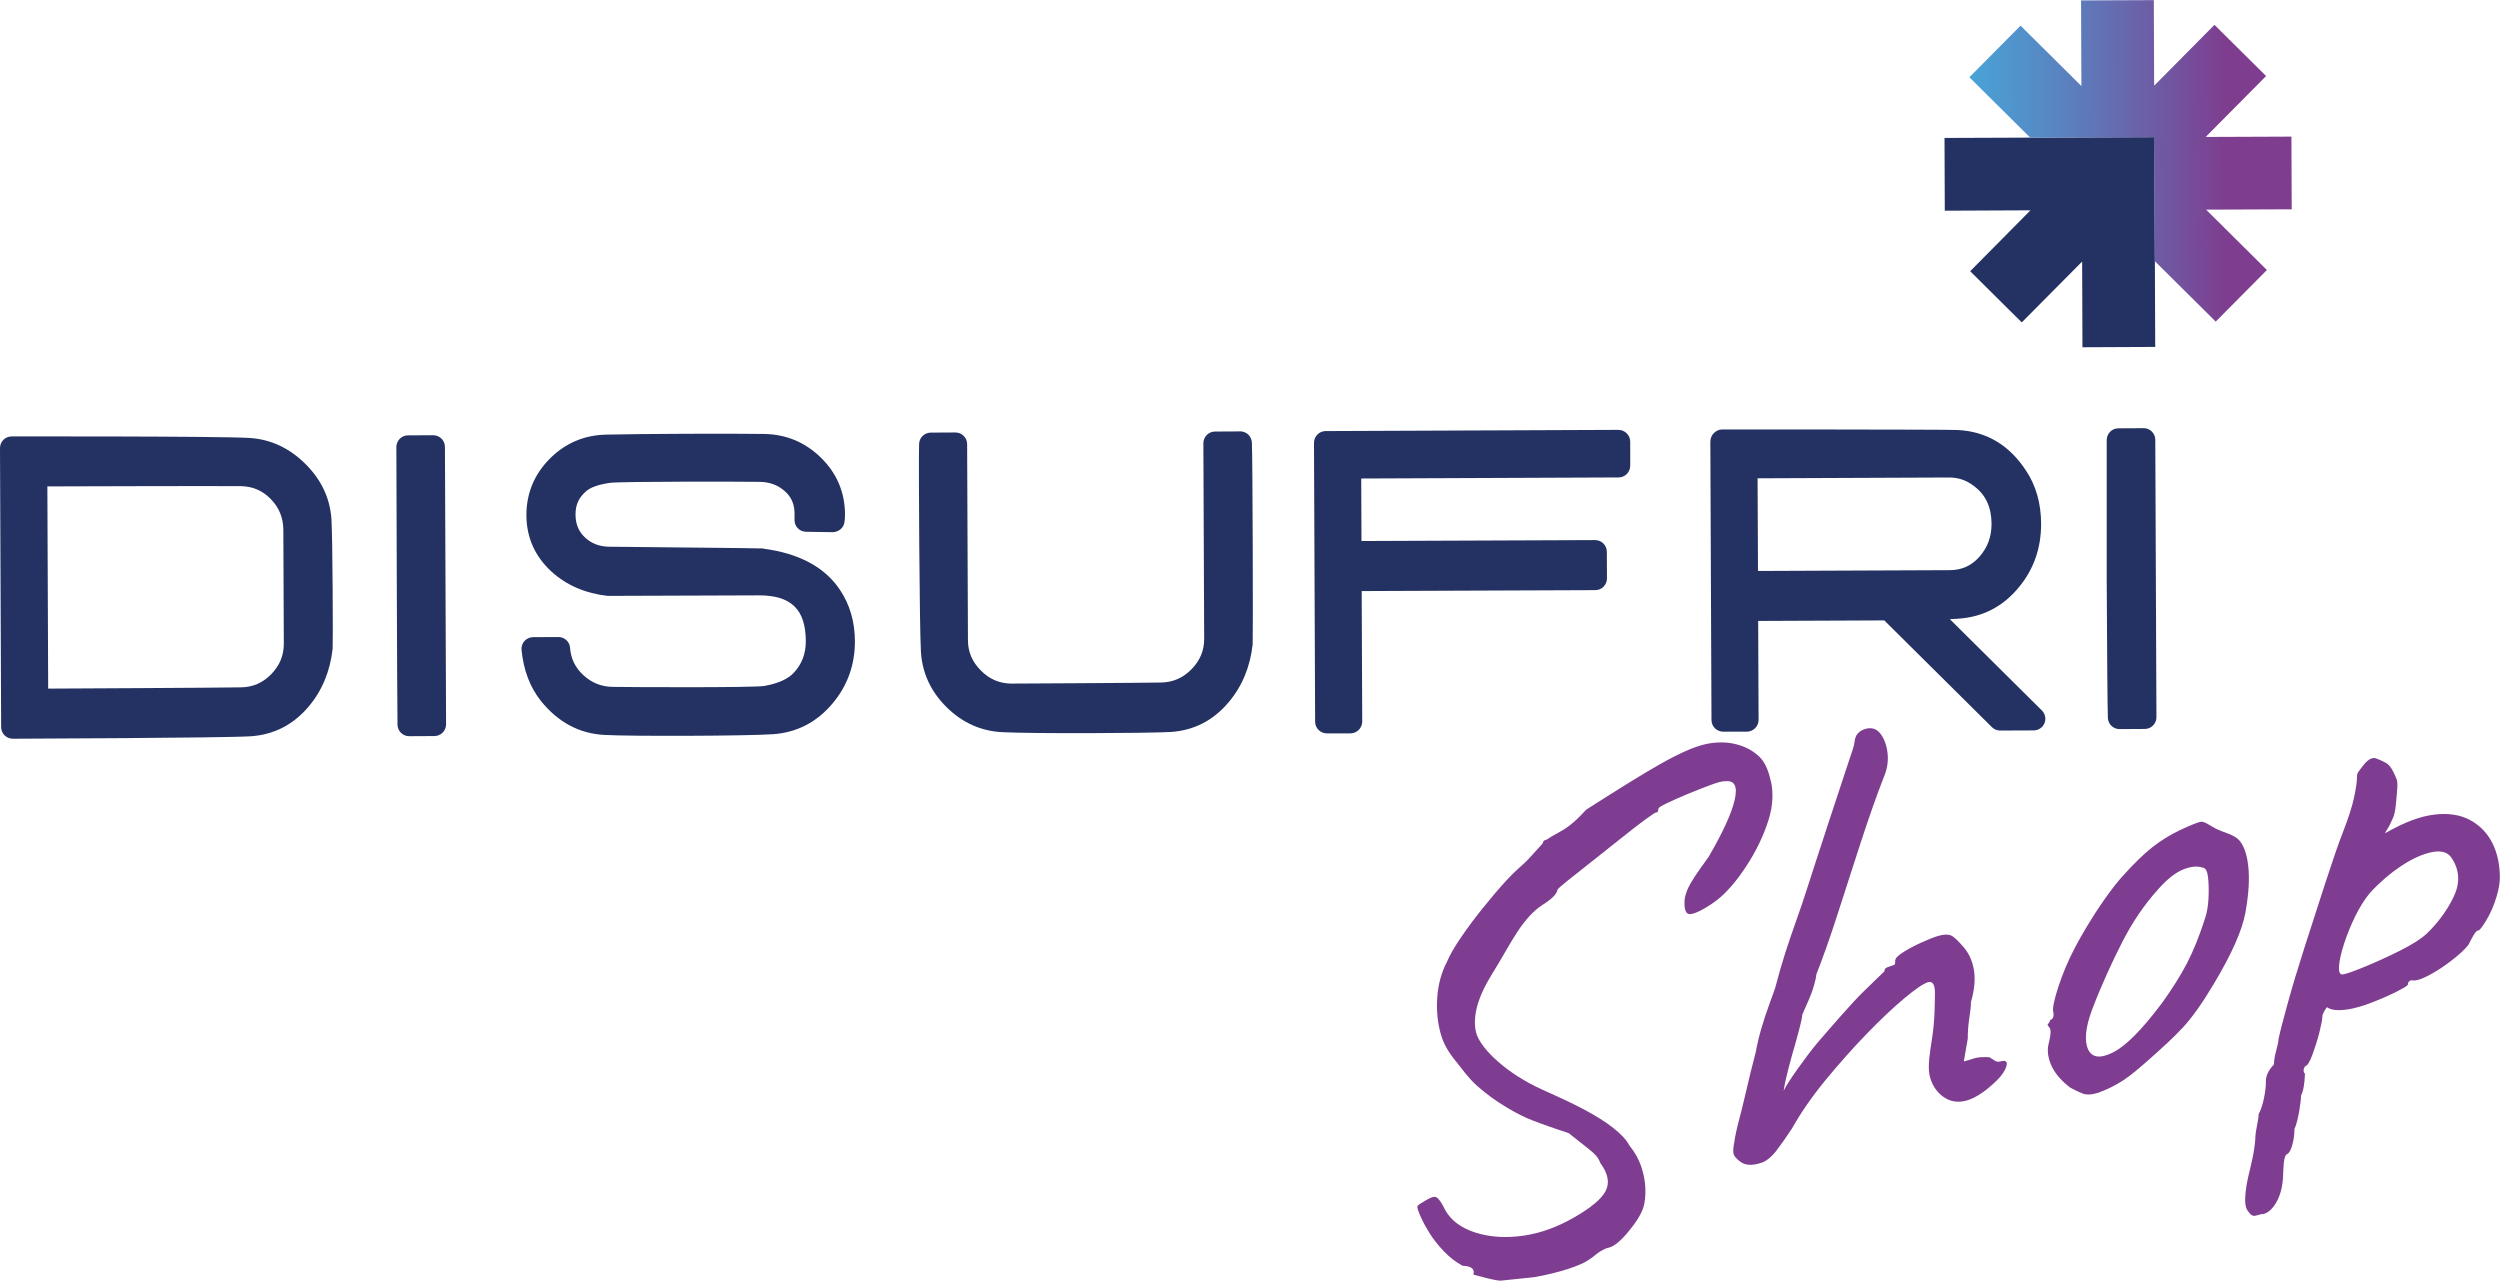 <?xml version="1.0" encoding="UTF-8"?><svg id="Capa_2" xmlns="http://www.w3.org/2000/svg" xmlns:xlink="http://www.w3.org/1999/xlink" viewBox="0 0 373.14 191.15"><defs><style>.cls-1{fill:none;}.cls-2{clip-path:url(#clippath);}.cls-3{fill:#7e3d90;}.cls-4{fill:#233263;}.cls-5{fill:url(#Degradado_sin_nombre_3);}</style><clipPath id="clippath"><polygon class="cls-1" points="310.61 .04 310.66 12.84 301.58 3.83 293.94 11.53 303.02 20.54 318.37 20.48 321.49 20.47 321.63 38.99 330.71 48 338.35 40.3 329.27 31.29 342.06 31.24 342.02 20.39 329.28 20.44 329.28 20.37 338.23 11.35 330.52 3.71 321.52 12.79 321.47 0 310.61 .04"/></clipPath><linearGradient id="Degradado_sin_nombre_3" x1="-2350.43" y1="6626.37" x2="-2348.47" y2="6626.37" gradientTransform="translate(57776.73 162080.08) scale(24.46 -24.46)" gradientUnits="userSpaceOnUse"><stop offset="0" stop-color="#40b5e4"/><stop offset=".16" stop-color="#46a8da"/><stop offset=".47" stop-color="#5885c2"/><stop offset=".88" stop-color="#754e9b"/><stop offset="1" stop-color="#7f3d8f"/></linearGradient></defs><g id="Capa_1-2"><g><path class="cls-4" d="M45.57,69.23c-2.37-2.35-5.15-3.65-8.27-3.86-4.25-.28-35.57-.23-35.57-.23-.96,0-1.74,.79-1.73,1.75l.17,41.63c0,.96,.78,1.74,1.74,1.74,0,0,32-.11,35.56-.37,3.42-.24,6.3-1.72,8.56-4.39,2.03-2.38,3.25-5.3,3.62-8.7,.06-.61,0-16.58-.18-19.31-.21-3.13-1.52-5.9-3.89-8.25m-38.52,3.36s24.72-.08,28.87-.04c1.8,.03,3.27,.67,4.5,1.94,1.24,1.29,1.85,2.79,1.86,4.59l.07,16.98c0,1.75-.6,3.23-1.85,4.53-1.25,1.29-2.7,1.94-4.45,1.99-2.36,.06-28.87,.19-28.87,.19l-.12-30.18Z"/><path class="cls-4" d="M64.66,64.96l-3.76,.02c-.96,0-1.74,.78-1.74,1.75,0,0,.11,39.5,.17,41.46,.03,.95,.81,1.7,1.75,1.69l3.76-.02c.96,0,1.74-.79,1.74-1.75l-.17-41.41c0-.96-.79-1.74-1.75-1.74"/><path class="cls-4" d="M113.93,81.86c-1.03-.06-21.18-.22-23.05-.26-1.45-.03-2.63-.49-3.59-1.4-.93-.88-1.39-1.99-1.39-3.41s.45-2.43,1.47-3.37c.45-.45,1.44-1.04,3.66-1.35,1.51-.23,20.26-.19,22.39-.15,1.49,.03,2.71,.49,3.73,1.4,.98,.88,1.43,1.94,1.44,3.33v1.01c0,.94,.77,1.7,1.72,1.71l3.98,.06c.87-.02,1.64-.63,1.75-1.49,.06-.42,.09-.82,.08-1.18-.01-3.26-1.21-6.1-3.56-8.42-2.35-2.32-5.21-3.52-8.52-3.57-5.05-.08-18.64-.02-23.57,.1-3.31,.07-6.15,1.3-8.46,3.64-2.3,2.34-3.46,5.18-3.44,8.45s1.28,6.11,3.76,8.37c2.24,2.03,5.05,3.24,8.36,3.61,.07,0,22.53-.08,22.53-.08,4.86-.02,7.03,2.09,7.05,6.83,0,1.89-.58,3.43-1.8,4.73-.86,.93-2.34,1.59-4.37,1.96-1.71,.28-20.39,.18-22.67,.14-1.68-.03-3.1-.6-4.34-1.73-1.23-1.13-1.89-2.48-2.01-4.12-.07-.9-.83-1.6-1.75-1.59l-3.76,.02c-.49,0-.96,.21-1.28,.56-.33,.36-.49,.84-.45,1.32,.29,3.04,1.27,5.61,2.91,7.66,2.53,3.14,5.69,4.84,9.39,5.05,4.06,.23,21.23,.16,25.19-.1,3.58-.24,6.59-1.79,8.95-4.62,2.21-2.63,3.33-5.75,3.32-9.28-.01-2.88-.76-5.46-2.23-7.65-2.26-3.39-6.1-5.45-11.44-6.15"/><path class="cls-4" d="M185.11,64.39l-3.76,.02c-.96,0-1.74,.79-1.74,1.75l.12,29.19c0,1.75-.61,3.22-1.87,4.52-1.27,1.3-2.74,1.95-4.5,2-2.33,.06-22.47,.16-22.47,.16-1.75-.03-3.23-.67-4.51-1.97-1.28-1.29-1.91-2.77-1.91-4.52l-.12-29.25c0-.96-.79-1.74-1.75-1.74l-3.68,.02c-.93,0-1.7,.74-1.74,1.68-.09,2.25,.06,27.55,.27,30.99,.18,3.18,1.47,5.97,3.82,8.3,2.35,2.33,5.16,3.59,8.33,3.74,4.24,.23,21.25,.18,25.19-.03,3.42-.24,6.3-1.72,8.56-4.4,2.03-2.38,3.25-5.31,3.62-8.7,.06-.61,0-28-.12-30.11-.05-.93-.82-1.66-1.75-1.66"/><path class="cls-4" d="M241.55,64.16l-43.69,.18c-.96,0-1.74,.79-1.74,1.75l.17,41.63c0,.96,.79,1.74,1.75,1.74h3.54c.96-.02,1.74-.8,1.74-1.77l-.08-19.47,34.87-.14c.96,0,1.74-.79,1.74-1.75l-.02-3.98c0-.96-.79-1.74-1.75-1.74l-34.87,.14-.04-9.33,38.41-.16c.96,0,1.74-.79,1.74-1.75v-3.61c-.02-.96-.8-1.74-1.77-1.74"/><path class="cls-4" d="M291.03,92.42c.44-.03,.87-.05,1.28-.08,3.63-.24,6.67-1.82,9.02-4.69,2.21-2.66,3.33-5.85,3.32-9.48-.01-3.02-.76-5.68-2.23-7.89-2.49-3.84-5.94-5.9-10.26-6.1-1.9-.09-35.14-.08-35.14-.08h0c-.46,0-.9,.22-1.23,.55-.32,.33-.51,.81-.51,1.27l.17,41.55c0,.96,.79,1.74,1.75,1.74h3.54c.96-.02,1.74-.8,1.74-1.77l-.06-14.76,18.82-.08,16.06,15.93c.33,.33,.77,.51,1.24,.51l5-.02c.71,0,1.34-.43,1.61-1.08,.27-.65,.11-1.4-.39-1.9l-13.73-13.62Zm-.03-7.32l-28.61,.12-.06-13.83,28.61-.12c1.38,0,2.59,.42,3.73,1.31,1.73,1.31,2.57,3.15,2.58,5.62,0,1.91-.59,3.52-1.82,4.91-1.18,1.33-2.63,1.99-4.44,1.99"/><path class="cls-4" d="M319.94,63.91l-3.76,.02c-.96,0-1.74,.78-1.74,1.75v21c.06,11.81,.11,18.5,.17,20.45,.03,.95,.81,1.7,1.75,1.69l3.76-.02c.96,0,1.74-.79,1.74-1.75l-.17-41.41c0-.96-.79-1.74-1.75-1.74"/><polygon class="cls-4" points="310.7 20.51 290.23 20.59 290.27 31.45 303.06 31.39 294.06 40.48 301.76 48.12 310.77 39.04 310.82 51.83 321.68 51.78 321.55 20.47 310.7 20.51"/><g class="cls-2"><rect class="cls-5" x="293.99" y=".01" width="48.04" height="48.04" transform="translate(-.1 1.3) rotate(-.23)"/></g><path class="cls-3" d="M223.93,191.15c-1.08-.08-2.56-.53-4.03-.91,.13-.34,.08-.64-.15-.9-.24-.25-.72-.39-1.46-.42-1.01-.55-1.94-1.27-2.78-2.15-.84-.88-1.54-1.76-2.08-2.62-.54-.86-.95-1.6-1.22-2.2-.47-1-.69-1.62-.66-1.86,.03-.23,.52-.49,1.16-.87,.71-.42,1.29-.72,1.66-.53,.37,.19,.83,.85,1.37,1.98,.88,1.52,2.38,2.64,4.5,3.31,2.12,.67,4.5,.83,7.15,.45,2.65-.38,5.2-1.36,7.59-2.74,2.42-1.39,4.04-2.71,4.67-3.92,.63-1.22,.37-2.6-.77-4.15-.2-.5-.44-.9-.71-1.19-.27-.29-.69-.66-1.26-1.11-.57-.44-1.5-1.17-2.78-2.2-1.01-.32-1.93-.63-2.77-.93-.84-.29-1.73-.62-2.67-.98-1.08-.41-2.37-1.06-3.89-1.97-1.51-.9-2.95-1.95-4.3-3.14-1.35-1.19-2.29-2.57-2.93-3.36-.77-.94-1.89-2.33-2.43-4.09-.55-1.76-.75-3.66-.63-5.67,.13-2.02,.62-3.84,1.49-5.49,.4-.95,1.08-2.14,2.05-3.56,.97-1.42,2.05-2.88,3.26-4.38,1.2-1.5,2.37-2.87,3.51-4.12,1.14-1.25,2.2-2.14,2.81-2.7,.53-.49,1.41-1.53,2.61-2.83,.06-.34,.26-.54,.6-.58,.33-.24,1.07-.67,2.21-1.3,1.14-.63,2.37-1.69,3.71-3.18,4.49-2.86,8.14-5.16,10.95-6.75,2.81-1.59,5.15-2.66,6.94-3.04,1.64-.35,3.2-.31,4.58,.06,1.38,.36,2.52,1,3.43,1.9,.91,.91,1.36,2.3,1.68,3.7,.31,1.39,.35,3.39-.38,5.69-.73,2.31-1.81,4.57-3.25,6.78-1.43,2.21-3.01,4.11-4.66,5.33-1.74,1.27-3.13,1.89-3.77,1.93-.64,.04-.89-.62-.86-1.87,.01-.52,.18-1.22,.55-2.04,.37-.82,1.38-2.36,3.05-4.63,2.13-3.66,3.43-6.5,3.89-8.5,.46-1.99,.02-2.92-1.32-2.8-.4-.04-1.13,.14-2.16,.52-1.04,.38-2.18,.83-3.42,1.34-1.24,.51-2.3,.98-3.17,1.4-.87,.42-1.31,.69-1.31,.83,0,.4-.13,.6-.4,.59-.13,.03-.7,.41-1.71,1.15-1,.74-2.21,1.67-3.62,2.81-1.41,1.13-2.81,2.25-4.22,3.35-1.41,1.1-2.59,2.04-3.56,2.82-.97,.78-1.49,1.24-1.55,1.38-.13,.76-1.03,1.51-2.31,2.32-1.31,.84-2.56,2.28-3.66,3.94-1.1,1.66-2.27,3.87-3.65,6.08-1,1.61-1.93,3.35-2.4,5.16-.46,1.81-.37,3.27,.02,4.28,.38,.97,1.39,2.37,3.14,3.9,1.75,1.53,3.96,2.98,6.56,4.15,2.25,1.01,4.34,1.96,6.15,2.92,1.82,.96,3.32,1.9,4.49,2.83,1.18,.93,1.97,1.79,2.38,2.59,.81,.99,1.4,2.04,1.77,3.14,.37,1.1,.58,2.19,.62,3.25,.04,1.07-.04,2.13-.34,2.99-.39,1.13-1.29,2.44-2.45,3.8-1.17,1.36-2.16,2.07-2.96,2.14-.74,.33-1.29,.66-1.66,.99-.37,.33-.82,.62-1.26,.91-.46,.3-1.46,.77-2.97,1.25-1.51,.48-3.17,.89-4.98,1.2"/><path class="cls-3" d="M262.93,173.53c-.46,.17-.95,.29-1.46,.32-.5,.03-1.06-.05-1.46-.29-.52-.31-.91-.73-1.11-.99-.2-.25-.25-.73-.16-1.42,.1-.7,.28-1.85,.64-3.28,.29-1.13,.73-2.75,1.19-4.78,.46-2.03,.96-4.05,1.49-6.07,.2-1.12,.48-2.31,.84-3.54,.36-1.23,.74-2.39,1.14-3.47,.4-1.08,.7-1.91,.9-2.5,.53-2.02,1.04-3.8,1.54-5.35,.5-1.54,1.11-3.34,1.84-5.38,.73-2.05,1.61-4.79,2.69-8.15,1.42-4.42,2.57-7.82,3.33-10.15,.76-2.33,1.32-4.04,1.69-5.12,.36-1.08,.69-1.96,.75-2.48,.05-.47,.15-.98,.45-1.34,.3-.36,.69-.6,1.16-.74,.94-.27,1.7-.04,2.27,.7,.57,.74,.93,1.72,1.07,2.92,.14,1.2-.06,2.42-.59,3.65-1.07,2.73-2.19,5.93-3.39,9.6-1.19,3.67-2.35,7.26-3.48,10.77-1.13,3.51-2.19,6.51-3.18,9.01,0,.27-.1,.77-.3,1.49-.2,.73-.43,1.4-.7,2.01-.27,.61-.63,1.45-1.1,2.52,0,.27-.1,.8-.3,1.59-.2,.79-.46,1.79-.79,2.94-.26,.87-.58,2-.94,3.38-.36,1.38-.61,2.52-.74,3.43,.33-.69,1.03-1.79,2.1-3.29,1.07-1.5,2.07-2.84,3.01-3.95,1.04-1.23,2.27-2.61,3.61-4.14,1.34-1.52,2.41-2.67,3.21-3.44,.8-.77,1.84-1.77,3.11-3.02,0-.27,.11-.45,.35-.56,.24-.1,.49-.19,.76-.27,.27-.08,.42-.16,.45-.23,.04-.08,.05-.25,.05-.52,0-.34,.38-.75,1.15-1.24,.77-.49,1.68-.98,2.71-1.45,1.04-.47,1.89-.81,2.57-1.01,.8-.24,1.44-.26,1.91-.06,.47,.2,1.07,.83,1.82,1.68,.74,.83,1.33,1.97,1.58,3.41,.24,1.44,.09,3.05-.43,4.82,0,.54-.08,1.32-.24,2.34-.16,1.03-.24,2.08-.24,3.15-.24,1.36-.36,2.04-.59,3.4,.64-.19,.97-.29,1.61-.48,.53-.16,1.27-.21,2.22-.15,.27,.19,.54,.36,.81,.52,.27,.15,.54,.19,.81,.11,.8-.24,1.11,0,.91,.69-.2,.7-.7,1.43-1.5,2.21-1.61,1.55-3.06,2.52-4.37,2.91-1.31,.39-2.54,.21-3.58-.56-1.07-.78-1.75-1.9-2.03-3.23-.27-1.33,.04-3.28,.38-5.46,.44-2.8,.4-5.24,.43-6.63,.03-1.39-.33-1.97-1.06-1.75-.67,.2-1.84,1-3.52,2.4-1.67,1.4-3.55,3.17-5.62,5.31-2.07,2.14-4.11,4.44-6.12,6.88-2.01,2.44-3.67,4.84-5.01,7.22-.8,1.22-1.57,2.32-2.3,3.28-.74,.97-1.5,1.57-2.21,1.84"/><path class="cls-3" d="M312.94,163.16c-.83,.26-1.56,.26-2.06,.07-.5-.19-1.13-.49-1.87-.88-1.28-.98-2.19-2.01-2.73-3.1-.54-1.09-.79-2.35-.52-3.43,.14-.56,.47-1.89,.19-2.37-.12-.21-.44-.43-.3-.57,.14-.14,.27-.36,.4-.67,.4-.11,.55-.55,.4-1.22-.11-.48,.13-1.75,.79-3.76,.66-2.01,1.49-3.96,2.49-5.85,.4-.78,1-1.84,1.8-3.18,.8-1.33,1.68-2.69,2.65-4.06,.97-1.38,1.85-2.51,2.65-3.39,1.67-1.86,3.14-3.29,4.41-4.29,1.27-1,2.64-1.85,4.12-2.55,1.47-.7,2.5-1.11,3.07-1.25,.57-.14,1.48,.63,2.37,1.06,1.07,.52,2.67,.87,3.38,1.66,.71,.79,1.18,2.07,1.38,3.84,.22,1.96,.07,4.3-.42,6.99-.49,2.7-2.08,6.24-4.74,10.68-1.67,2.81-3.2,4.97-4.61,6.49-1.41,1.52-3.16,3.1-5.02,4.75-1.4,1.24-2.68,2.33-3.81,3.08-1.14,.75-2.52,1.47-4.02,1.96m9.61-13.26c1.6-2.22,2.89-4.26,3.85-6.1,.96-1.85,1.88-4.12,2.74-6.81,.26-.8,.43-1.76,.49-2.89,.06-1.12,.04-2.16-.06-3.11-.1-.95-.36-1.44-.76-1.49-.81-.28-1.78-.2-2.92,.25-1.14,.45-2.38,1.41-3.71,2.9-2.07,2.28-3.88,4.93-5.41,7.92-1.53,3-3.09,6.38-4.49,10.05-1.01,2.66-1.2,4.69-.63,5.97,.58,1.28,1.82,1.44,3.73,.48,1.91-.96,4.3-3.37,7.17-7.19"/><path class="cls-3" d="M337.69,181.18c-.27,.06-.6,.14-1.01,.26-.4,.12-.77-.09-1.11-.62-.27-.28-.42-.75-.46-1.41-.04-.66,.05-2,.44-3.72,.26-1.17,.59-2.39,.79-3.54,.2-1.15,.29-1.99,.29-2.53,0-.27,.08-.81,.24-1.61,.16-.81,.25-1.38,.24-1.71,.33-.61,.6-1.4,.8-2.38,.2-.98,.3-1.84,.29-2.58,0-.8,.4-1.63,1.2-2.46,0-.54,.11-1.23,.34-2.08,.23-.85,.35-1.41,.34-1.68,.2-.98,.64-2.73,1.34-5.24,.69-2.52,1.55-5.38,2.58-8.59,1.03-3.2,2.04-6.33,3.03-9.38,1-3.05,1.87-5.67,2.69-7.77,.77-1.98,1.34-3.71,1.64-5.12,.3-1.42,.45-2.46,.44-3.13,0-.27,.06-.5,.2-.68,.13-.18,.43-.61,.9-1.18,.63-.75,1.26-1.03,1.76-.83,.51,.21,1.38,.52,1.87,.99,.55,.53,.93,1.51,1.17,2.09,.24,.58,.08,1.74-.04,3.13-.08,.92-.16,1.9-.49,2.67s-.63,1.36-.9,1.76c-.27,.4-.34,.56-.2,.48,2.75-1.59,5.18-2.49,7.29-2.74,2.11-.25,3.9,.04,5.34,.83,1.45,.79,2.54,1.93,3.29,3.4,.74,1.47,1.12,3.18,1.13,5.13,0,.8-.16,1.76-.49,2.87s-.75,2.12-1.25,3.04c-.5,.91-.95,1.58-1.35,1.99-.27,0-.54,.23-.8,.68-.27,.45-.53,.94-.8,1.49-.53,.69-1.39,1.48-2.56,2.38-1.17,.9-2.32,1.65-3.46,2.24-1.14,.59-1.98,.82-2.52,.67-.34,.1-.5,.32-.5,.65,0,.14-.54,.47-1.61,1.02-1.07,.55-2.31,1.09-3.72,1.64-1.41,.55-2.65,.9-3.72,1.06-1.41,.2-2.42,.1-3.02-.34-.14,.16-.29,.38-.45,.68-.17,.3-.25,.54-.25,.75,0,.4-.15,1.18-.44,2.34-.3,1.16-.65,2.27-1.05,3.35-.4,1.08-.77,1.65-1.1,1.71-.27,.45-.27,.82,0,1.11-.06,1.56-.26,2.63-.59,3.23,0,.54-.1,1.36-.29,2.47-.2,1.11-.43,1.96-.69,2.55,0,.81-.11,1.62-.34,2.43-.23,.81-.52,1.23-.75,1.3-.25,.08-.43,.57-.5,1.36-.07,.78-.09,1.35-.1,1.68-.03,1.66-.39,3.06-.99,4.12s-1.3,1.67-2.11,1.83m12.04-35.81c.53-.08,1.64-.48,3.32-1.17,1.67-.69,3.4-1.48,5.18-2.37,1.77-.89,3.1-1.72,3.97-2.52,1.74-1.68,3.09-3.52,4.06-5.55,.96-2.03,.87-3.93-.27-5.68-.54-.91-1.52-1.24-2.92-.97-1.41,.27-2.95,.95-4.63,2.06-1.67,1.11-3.25,2.47-4.72,4.07-.8,.98-1.54,2.15-2.2,3.52-.67,1.37-1.21,2.73-1.65,4.07-.43,1.34-.68,2.46-.74,3.33-.06,.88,.14,1.29,.61,1.22"/></g></g></svg>